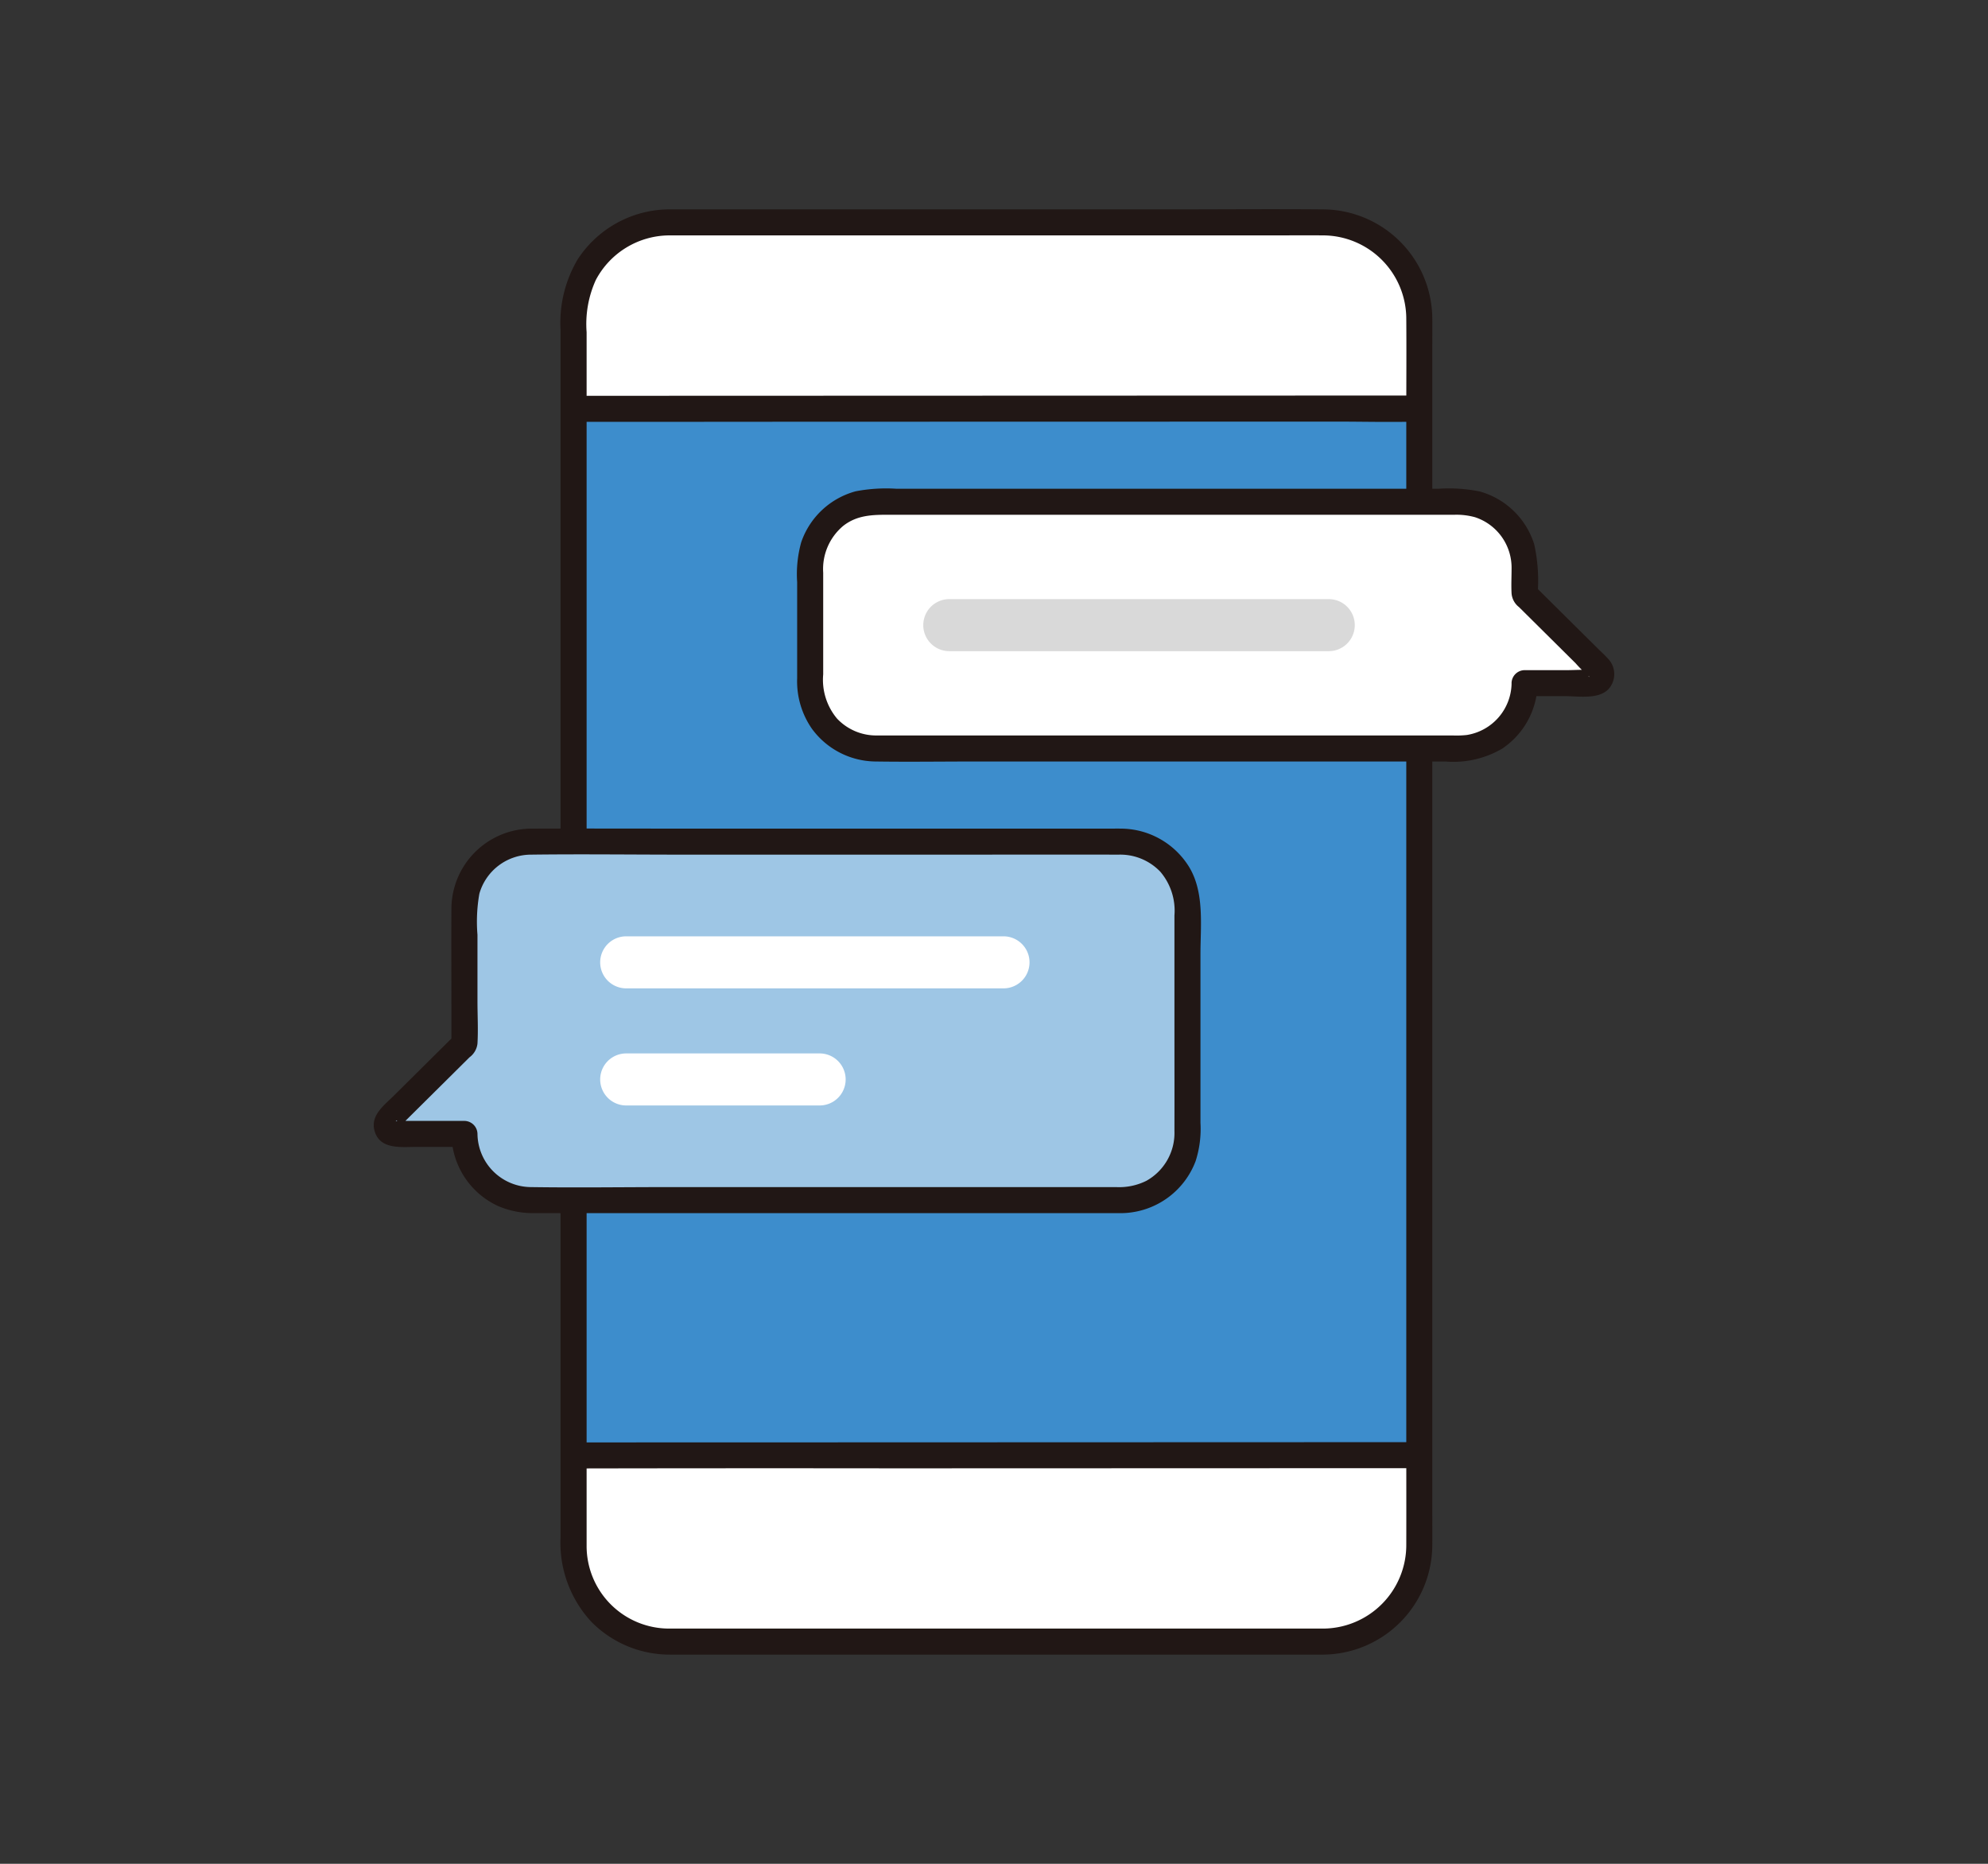 <svg xmlns="http://www.w3.org/2000/svg" xmlns:xlink="http://www.w3.org/1999/xlink" width="192" height="180" viewBox="0 0 192 180">
  <rect x="0" y="0" width="192" height="180" fill="#333333" stroke="none"/>
  <defs>
    <clipPath id="clip-path">
      <rect id="長方形_1068" data-name="長方形 1068" width="119.806" height="139.596" fill="none"/>
    </clipPath>
  </defs>
  <g id="グループ_2529" data-name="グループ 2529" transform="translate(-6280 -5952.139)">
    <rect id="長方形_1032" data-name="長方形 1032" width="192" height="180" transform="translate(6280 5952.139)" fill="none"/>
    <g id="グループ_2528" data-name="グループ 2528" transform="translate(6316.097 5972.34)">
      <g id="グループ_2527" data-name="グループ 2527" clip-path="url(#clip-path)">
        <path id="パス_7460" data-name="パス 7460" d="M108.022,30.651l-76.96.026H30.72V131.754h.333c23.986-.009,57.357-.018,81.343-.028V30.65l-4.374,0Z" transform="translate(-11.419 -11.393)" fill="#3d8dcc"/>
        <path id="パス_7461" data-name="パス 7461" d="M30.72,200.307a9.229,9.229,0,0,0,9.229,9.229h63.218a9.229,9.229,0,0,0,9.229-9.229v-8.773l-81.676.021Z" transform="translate(-11.419 -71.197)" fill="#fff"/>
        <path id="パス_7462" data-name="パス 7462" d="M112.4,11.26a9.229,9.229,0,0,0-9.229-9.229H39.949A9.229,9.229,0,0,0,30.72,11.26v8.776l81.676-.022V11.26Z" transform="translate(-11.419 -0.755)" fill="#fff"/>
        <path id="パス_7463" data-name="パス 7463" d="M111.678,28.65l-6.611,0-15.415.005-20.11.007-20.694.007-17.169.006H30a1.257,1.257,0,0,0,0,2.513q8.206.006,16.411-.006l20.477-.007L87.3,31.171l16.231-.005c2.644,0,5.3.071,7.943,0,.068,0,.138,0,.206,0a1.257,1.257,0,0,0,0-2.513Z" transform="translate(-10.701 -10.65)" fill="#211715"/>
        <path id="パス_7464" data-name="パス 7464" d="M30,192.07q15.527-.031,31.055-.011l33.418-.011,17.2-.006a1.257,1.257,0,0,0,0-2.513l-31.524.011-33.382.011q-8.385,0-16.769.006a1.257,1.257,0,0,0,0,2.513Z" transform="translate(-10.701 -70.452)" fill="#211715"/>
        <path id="パス_7465" data-name="パス 7465" d="M102.424,137.082H40.842c-.521,0-1.042,0-1.563,0a7.972,7.972,0,0,1-8.046-8.039c0-.309,0-.619,0-.929V11.881a10.288,10.288,0,0,1,.887-5.038,8.071,8.071,0,0,1,7.087-4.311c.362,0,.724,0,1.087,0h57.33c1.579,0,3.158-.013,4.738,0a8.067,8.067,0,0,1,8.034,8.052c.025,3.2,0,6.408,0,9.612v98.483c0,3.42.01,6.84,0,10.26a8.072,8.072,0,0,1-7.972,8.143,1.257,1.257,0,0,0,0,2.513,10.62,10.62,0,0,0,10.485-10.57c.008-1.017,0-2.035,0-3.053V13.216c0-.894.008-1.789,0-2.683A10.617,10.617,0,0,0,102.4.02c-4.98-.045-9.962,0-14.942,0H40.162c-.466,0-.934-.011-1.4.01a10.62,10.62,0,0,0-8.4,4.831,12.019,12.019,0,0,0-1.648,6.77V128.3a11.232,11.232,0,0,0,3,8.153,10.633,10.633,0,0,0,7.52,3.144c.472,0,.946,0,1.419,0h61.767a1.257,1.257,0,0,0,0-2.513Z" transform="translate(-10.675 0)" fill="#211715"/>
        <path id="パス_7466" data-name="パス 7466" d="M136.085,62.488h6.55a.865.865,0,0,0,.609-1.48l-7.16-7.1V51.3a6.319,6.319,0,0,0-6.319-6.319H73.4A6.319,6.319,0,0,0,67.084,51.3V62.488A6.319,6.319,0,0,0,73.4,68.806h56.364a6.319,6.319,0,0,0,6.319-6.319" transform="translate(-24.937 -16.719)" fill="#fff"/>
        <path id="パス_7467" data-name="パス 7467" d="M136.6,61.739h0L135.341,63h3.9c1.284,0,3.248.346,4.217-.695a2.157,2.157,0,0,0-.1-2.965c-.285-.312-.6-.6-.9-.895L138.878,54.9,136.23,52.27l.368.888a16.269,16.269,0,0,0-.329-4.825,7.674,7.674,0,0,0-5.232-5.092,14.983,14.983,0,0,0-3.985-.271H74.662a15.7,15.7,0,0,0-3.915.244,7.674,7.674,0,0,0-5.269,4.921,11.487,11.487,0,0,0-.394,3.846v9.3a8.036,8.036,0,0,0,1.427,4.87,7.7,7.7,0,0,0,6.15,3.161c3.2.047,6.409,0,9.612,0h45.411a9.322,9.322,0,0,0,5.506-1.251,7.724,7.724,0,0,0,3.408-6.325,1.257,1.257,0,0,0-2.513,0,5.132,5.132,0,0,1-4.329,5.017,9.16,9.16,0,0,1-1.359.045H74.187c-.464,0-.927,0-1.39,0a5.2,5.2,0,0,1-3.858-1.628A5.828,5.828,0,0,1,67.6,60.9V51.071a5.425,5.425,0,0,1,1.931-4.512C71,45.4,72.682,45.485,74.417,45.485h54.1a6.721,6.721,0,0,1,2.049.239,5.13,5.13,0,0,1,3.517,4.965c0,.795-.044,1.6,0,2.4A1.858,1.858,0,0,0,134.8,54.4l3.505,3.476,1.948,1.932a12.406,12.406,0,0,0,1.218,1.208c.249.185,0,.18.028-.126.046-.447.659-.351.133-.4-.708-.069-1.458,0-2.169,0h-4.125a1.275,1.275,0,0,0-1.257,1.257,1.257,1.257,0,0,0,2.513,0Z" transform="translate(-24.193 -15.97)" fill="#211715"/>
        <path id="パス_7468" data-name="パス 7468" d="M86.984,64.967h36.649a2.513,2.513,0,0,0,0-5.026H86.984a2.513,2.513,0,0,0,0,5.026Z" transform="translate(-31.399 -22.281)" fill="#d9d9d9"/>
        <path id="パス_7469" data-name="パス 7469" d="M9.5,125.445H2.874a.875.875,0,0,1-.616-1.5L9.5,116.762V103.613A6.394,6.394,0,0,1,15.9,97.219H72.935a6.394,6.394,0,0,1,6.394,6.394v21.832a6.394,6.394,0,0,1-6.394,6.394H15.9A6.394,6.394,0,0,1,9.5,125.445" transform="translate(-0.742 -36.138)" fill="#9ec6e5"/>
        <path id="パス_7470" data-name="パス 7470" d="M10.017,124.7h0a1.275,1.275,0,0,0-1.257-1.257H2.567a1.328,1.328,0,0,0-.32,0c-.2.055-.109-.194.143.1.291.342-.182.652.151.41a5.464,5.464,0,0,0,.574-.57L7.434,119.1l1.813-1.8a1.9,1.9,0,0,0,.77-1.326c.079-1.351,0-2.732,0-4.085v-6.418A15.494,15.494,0,0,1,10.2,101.5a5.193,5.193,0,0,1,4.99-3.772c4.838-.063,9.681,0,14.519,0H55.8c5.382,0,10.764-.014,16.145,0a5.348,5.348,0,0,1,4.023,1.652A5.8,5.8,0,0,1,77.33,103.6v10.886c0,3.31.008,6.62,0,9.931a5.287,5.287,0,0,1-2.724,4.818,5.909,5.909,0,0,1-2.913.6H28.612c-4.484,0-8.974.066-13.457,0a5.2,5.2,0,0,1-5.137-5.137,1.257,1.257,0,0,0-2.513,0,7.731,7.731,0,0,0,4.527,6.977,8.574,8.574,0,0,0,3.5.674H71.4c.409,0,.823.014,1.231-.014a7.762,7.762,0,0,0,6.743-5.006,10.149,10.149,0,0,0,.469-3.7V107.358c0-2.807.413-6.047-1.152-8.531a7.783,7.783,0,0,0-6.514-3.613c-.363-.005-.726,0-1.088,0H29.571c-4.738,0-9.476-.016-14.214,0A7.773,7.773,0,0,0,7.5,102.982c-.018,3.344,0,6.689,0,10.032v3l.368-.888-5.942,5.893c-.9.9-2.229,1.853-1.868,3.312.476,1.923,2.592,1.622,4.1,1.622h4.6L7.5,124.7a1.257,1.257,0,0,0,2.513,0Z" transform="translate(0 -35.39)" fill="#211715"/>
        <path id="パス_7471" data-name="パス 7471" d="M37.318,116.8h36.44a2.513,2.513,0,0,0,0-5.026H37.318a2.513,2.513,0,1,0,0,5.026" transform="translate(-12.937 -41.548)" fill="#fff"/>
        <path id="パス_7472" data-name="パス 7472" d="M37.318,134.8H56a2.513,2.513,0,1,0,0-5.026H37.318a2.513,2.513,0,1,0,0,5.026" transform="translate(-12.937 -48.239)" fill="#fff"/>
      </g>
    </g>
  </g>
</svg>
